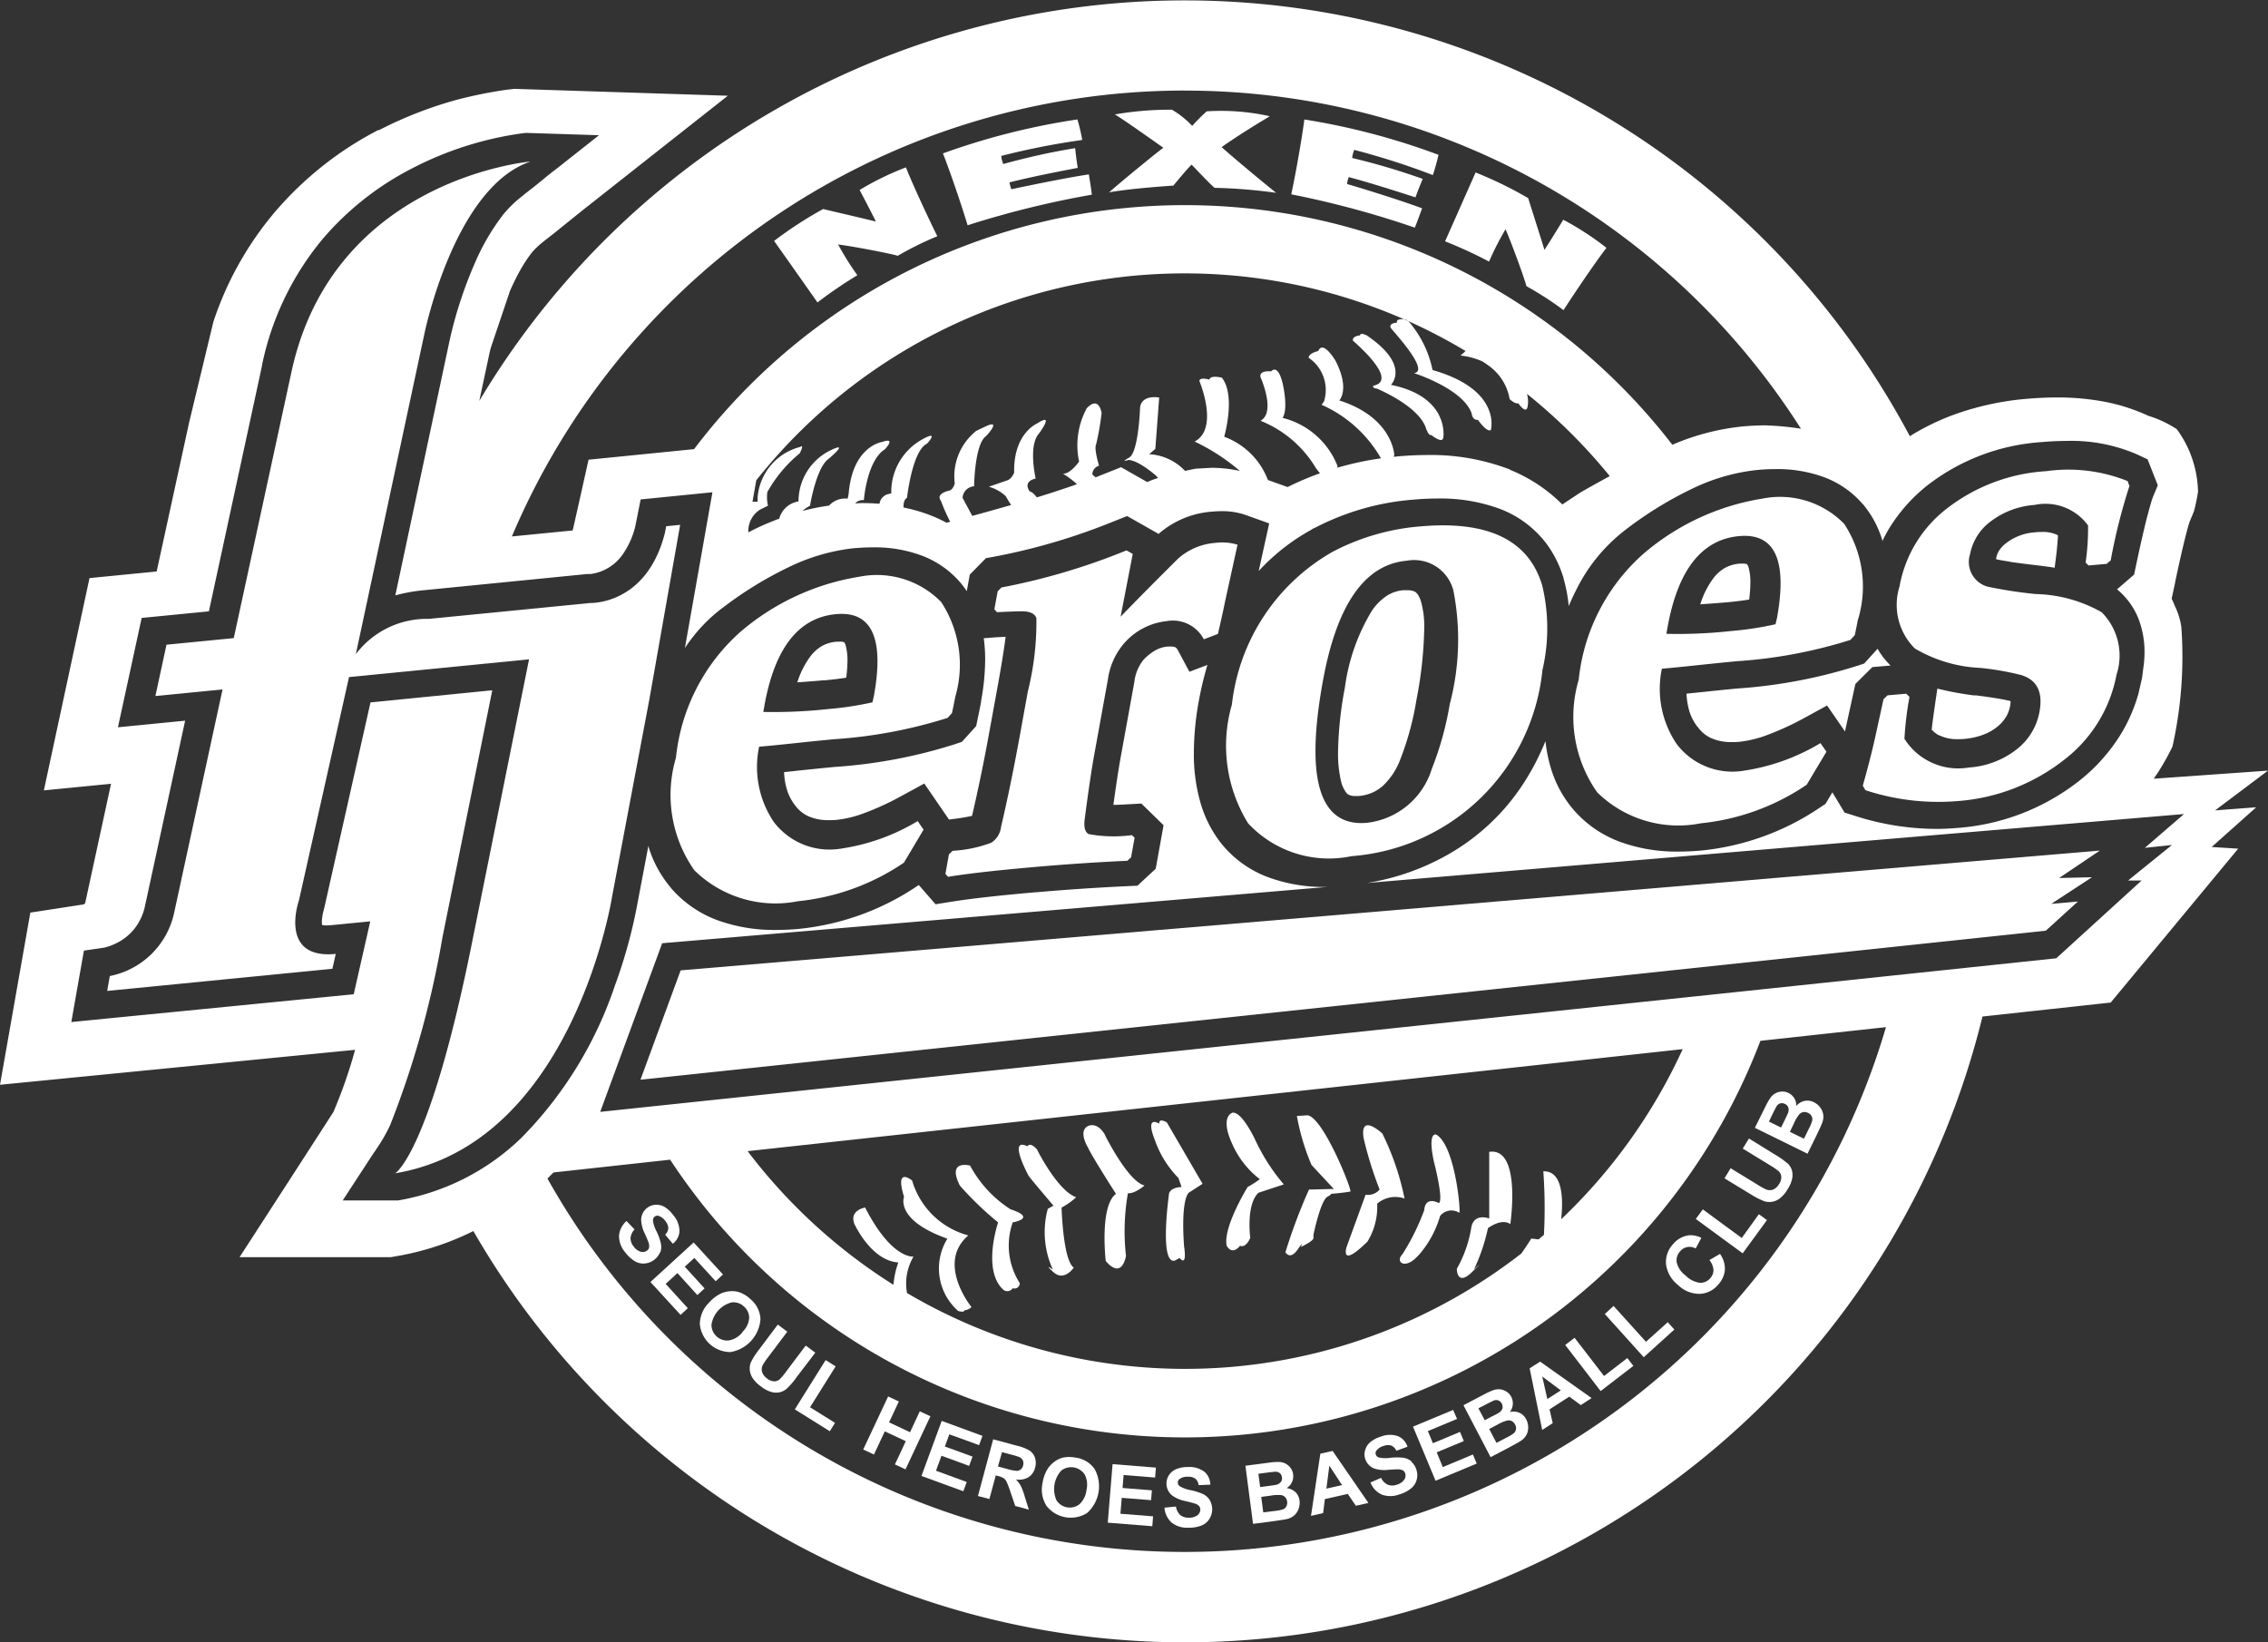 <svg id="Group_100" data-name="Group 100" xmlns="http://www.w3.org/2000/svg" width="56" height="40.554" viewBox="0 0 56 40.554">
  <rect x="0" y="0" width="56" height="40.554" fill="#333333" stroke="none"/>
  <g id="Group_101" data-name="Group 101">
    <path id="Path_201" data-name="Path 201" d="M49.725,7.688c-.024-.215-.07-.456-.072-.5-.594.087-1.675.316-1.915.367a.789.789,0,0,1-.046-.17c.612-.156,1.478-.318,1.685-.358-.028-.168-.059-.417-.063-.487a16.779,16.779,0,0,0-1.776.392.715.715,0,0,1-.05-.2,18.324,18.324,0,0,1,2-.394,4.585,4.585,0,0,0-.119-.507,17.186,17.186,0,0,0-3.321.839c.152.377.44,1.217.61,1.774a23.231,23.231,0,0,1,3.068-.755" transform="translate(-22.766 -2.882)" fill="#fff"/>
    <path id="Path_202" data-name="Path 202" d="M55.747,7.237s.373-.455.455-.52c.176.183.446.473.567.572a13.1,13.1,0,0,1,1.519.123c-.44-.351-1.2-.992-1.346-1.129.392-.277.857-.562,1.19-.762A5.54,5.54,0,0,0,56.573,5.4a4.59,4.59,0,0,0-.358.36,2.222,2.222,0,0,0-.5-.4,7.95,7.95,0,0,0-1.411.117c.1.047.874.593,1.2.824-.066.032-1.153.926-1.341,1.1.538-.1,1.585-.167,1.585-.167" transform="translate(-26.778 -2.651)" fill="#fff"/>
    <path id="Path_203" data-name="Path 203" d="M66.293,8.026c-.564-.211-1.619-.534-1.855-.6a.783.783,0,0,1,.042-.171c.611.161,1.449.437,1.648.5.056-.159.151-.392.179-.456a16.812,16.812,0,0,0-1.742-.516.7.7,0,0,1,.051-.2,18.038,18.038,0,0,1,1.941.622,4.952,4.952,0,0,0,.139-.5,17.127,17.127,0,0,0-3.312-.873c-.05.4-.2,1.278-.323,1.848a23.168,23.168,0,0,1,3.05.823c.084-.2.16-.432.182-.475" transform="translate(-31.178 -2.882)" fill="#fff"/>
    <path id="Path_204" data-name="Path 204" d="M72.062,9.822c.189.437.492,1.29.516,1.407a8.2,8.2,0,0,1,.917.592c.19-.3.777-1.175,1.06-1.538a7.031,7.031,0,0,0-1.067-.694c-.134.221-.414.674-.465.742-.111-.366-.346-1.092-.4-1.275a9.629,9.629,0,0,0-1.3-.634c-.173.392-.637,1.439-.753,1.7a10.943,10.943,0,0,1,1.086.5,7.165,7.165,0,0,1,.408-.8" transform="translate(-34.889 -4.163)" fill="#fff"/>
    <path id="Path_205" data-name="Path 205" d="M39.858,10.84a7.056,7.056,0,0,1-.476-.761c.472.063,1.359.24,1.472.28a8.009,8.009,0,0,1,.978-.483c-.159-.316-.609-1.271-.775-1.7a7,7,0,0,0-1.144.558c.121.228.367.7.4.779-.371-.092-1.115-.263-1.3-.309a9.79,9.79,0,0,0-1.212.788c.249.349.909,1.286,1.071,1.519a10.932,10.932,0,0,1,.987-.673" transform="translate(-18.688 -4.043)" fill="#fff"/>
    <path id="Path_206" data-name="Path 206" d="M31.251,60.027a.413.413,0,0,0,.019-.217,1.355,1.355,0,0,0-.111-.313.752.752,0,0,1-.087-.272.117.117,0,0,1,.042-.088.109.109,0,0,1,.1-.018.334.334,0,0,1,.164.126.3.3,0,0,1,.074.176.249.249,0,0,1-.078.162l.189.223a.42.42,0,0,0,.164-.309.605.605,0,0,0-.156-.4.735.735,0,0,0-.213-.2.391.391,0,0,0-.227-.053.364.364,0,0,0-.2.076.376.376,0,0,0-.15.284.8.8,0,0,0,.089.348c.051.115.081.19.093.224a.245.245,0,0,1,.014.122.126.126,0,0,1-.05.077.178.178,0,0,1-.154.029.329.329,0,0,1-.178-.132.316.316,0,0,1-.076-.208.349.349,0,0,1,.1-.211l-.2-.208a.55.55,0,0,0-.185.365.627.627,0,0,0,.156.412.849.849,0,0,0,.235.216.41.41,0,0,0,.247.056.455.455,0,0,0,.374-.274" transform="translate(-14.95 -29.096)" fill="#fff"/>
    <path id="Path_207" data-name="Path 207" d="M32.922,61.977l.179-.164-.489-.536.236-.216.527.575.181-.166-.725-.791-1.067.976.744.812.179-.165-.547-.6.291-.267Z" transform="translate(-15.704 -30)" fill="#fff"/>
    <path id="Path_208" data-name="Path 208" d="M35.673,63.744a.679.679,0,0,0-.246-.491.779.779,0,0,0-.268-.168.569.569,0,0,0-.226-.029.673.673,0,0,0-.233.056.922.922,0,0,0-.3.23.748.748,0,0,0-.224.529.761.761,0,0,0,.756.688.889.889,0,0,0,.741-.815m-.448.329a.552.552,0,0,1-.338.2.39.39,0,0,1-.424-.387.675.675,0,0,1,.5-.554.375.375,0,0,1,.3.1.37.37,0,0,1,.131.286.542.542,0,0,1-.169.347" transform="translate(-16.896 -31.174)" fill="#fff"/>
    <path id="Path_209" data-name="Path 209" d="M38.237,65.383,38,65.207l-.481.64a1.522,1.522,0,0,1-.158.19.2.2,0,0,1-.135.054.294.294,0,0,1-.181-.072.308.308,0,0,1-.121-.159.228.228,0,0,1,.014-.168,1.68,1.68,0,0,1,.136-.2l.471-.627-.234-.176-.463.617a1.836,1.836,0,0,0-.2.311.41.41,0,0,0-.03.177.446.446,0,0,0,.061.2.774.774,0,0,0,.223.227.718.718,0,0,0,.248.132.437.437,0,0,0,.208.008.4.4,0,0,0,.178-.093,1.841,1.841,0,0,0,.24-.281Z" transform="translate(-18.106 -31.983)" fill="#fff"/>
    <path id="Path_210" data-name="Path 210" d="M39.576,66.422l-.761,1.217.864.54.129-.207-.617-.385.632-1.01Z" transform="translate(-19.19 -32.839)" fill="#fff"/>
    <path id="Path_211" data-name="Path 211" d="M43.553,68.567l-.241.516-.518-.243.242-.516-.265-.124-.615,1.31.265.124.268-.572.518.243-.268.573L43.2,70l.615-1.311Z" transform="translate(-20.842 -33.719)" fill="#fff"/>
    <path id="Path_212" data-name="Path 212" d="M45.688,69.724l.735.267.084-.229L45.5,69.393,45,70.752l1.034.378.084-.229-.759-.278.135-.37.683.25.084-.229-.683-.249Z" transform="translate(-22.248 -34.308)" fill="#fff"/>
    <path id="Path_213" data-name="Path 213" d="M49.046,70.577a1.083,1.083,0,0,0-.316-.125l-.594-.16-.376,1.4.282.075.158-.583.057.015a.485.485,0,0,1,.138.054.216.216,0,0,1,.069.081,2.392,2.392,0,0,1,.094.245l.122.359.337.091-.1-.318a1.624,1.624,0,0,0-.1-.27.68.68,0,0,0-.12-.158.459.459,0,0,0,.311-.055.391.391,0,0,0,.163-.235.427.427,0,0,0,0-.237.343.343,0,0,0-.126-.178m-.168.354a.181.181,0,0,1-.056.1.168.168,0,0,1-.1.039,1.18,1.18,0,0,1-.259-.052l-.208-.056.1-.354.221.059a2.008,2.008,0,0,1,.2.06.174.174,0,0,1,.092.083.171.171,0,0,1,.007.124" transform="translate(-23.613 -34.753)" fill="#fff"/>
    <path id="Path_214" data-name="Path 214" d="M51.717,71.172a.792.792,0,0,0-.317,0,.58.58,0,0,0-.206.1.678.678,0,0,0-.167.173.92.92,0,0,0-.128.354.747.747,0,0,0,.1.567A.76.76,0,0,0,52,72.538a.886.886,0,0,0,.185-1.084.676.676,0,0,0-.471-.283m.27.8a.563.563,0,0,1-.175.353.39.39,0,0,1-.567-.1.681.681,0,0,1,.123-.736.4.4,0,0,1,.574.1.544.544,0,0,1,.044.384" transform="translate(-25.157 -35.18)" fill="#fff"/>
    <path id="Path_215" data-name="Path 215" d="M54.1,72.95l1.1.088.019-.244-.806-.064.033-.393.724.058.02-.243-.724-.058.025-.32.778.062.02-.245-1.07-.086Z" transform="translate(-26.748 -35.353)" fill="#fff"/>
    <path id="Path_216" data-name="Path 216" d="M57.825,72.315a1.456,1.456,0,0,0-.316-.1.778.778,0,0,1-.269-.1.111.111,0,0,1-.043-.087.105.105,0,0,1,.047-.09.324.324,0,0,1,.2-.054.3.3,0,0,1,.186.048.251.251,0,0,1,.081.16L58,72.08a.424.424,0,0,0-.146-.318.613.613,0,0,0-.412-.117.726.726,0,0,0-.283.051.392.392,0,0,0-.18.148.369.369,0,0,0-.062.207.375.375,0,0,0,.134.291.8.8,0,0,0,.331.142c.122.03.2.051.234.062a.24.24,0,0,1,.106.062.134.134,0,0,1,.03.087.179.179,0,0,1-.071.14.325.325,0,0,1-.212.06.317.317,0,0,1-.212-.065.359.359,0,0,1-.106-.21l-.284.028a.555.555,0,0,0,.178.37.625.625,0,0,0,.423.125.809.809,0,0,0,.314-.055.406.406,0,0,0,.195-.162.452.452,0,0,0,.009-.464.4.4,0,0,0-.16-.147" transform="translate(-28.115 -35.421)" fill="#fff"/>
    <path id="Path_217" data-name="Path 217" d="M62.058,72.139a.384.384,0,0,0-.218-.1.34.34,0,0,0,.13-.145A.336.336,0,0,0,62,71.7a.314.314,0,0,0-.066-.162.362.362,0,0,0-.125-.106.38.38,0,0,0-.158-.039,1.641,1.641,0,0,0-.256.019l-.573.075.188,1.435.488-.064c.185-.026.3-.044.348-.055a.409.409,0,0,0,.186-.094.38.38,0,0,0,.105-.164.429.429,0,0,0,.021-.2.347.347,0,0,0-.1-.207m-.916-.453.167-.022c.135-.018.219-.027.249-.028a.171.171,0,0,1,.116.036.162.162,0,0,1,.05.1.148.148,0,0,1-.028.118.2.2,0,0,1-.109.067c-.028.007-.1.018-.21.032l-.191.025Zm.689.814a.181.181,0,0,1-.1.071,1.226,1.226,0,0,1-.2.035l-.268.034-.051-.383.234-.031a.966.966,0,0,1,.26-.013.173.173,0,0,1,.1.053.194.194,0,0,1,.046.106.183.183,0,0,1-.025.127" transform="translate(-30.071 -35.295)" fill="#fff"/>
    <path id="Path_218" data-name="Path 218" d="M64.254,70.927l-.231,1.536.3-.069.043-.346.565-.128.2.293.31-.07-.884-1.284Zm.15.863.072-.567.313.479Z" transform="translate(-31.653 -35.033)" fill="#fff"/>
    <path id="Path_219" data-name="Path 219" d="M67.8,70.731a.406.406,0,0,0-.2-.092,1.441,1.441,0,0,0-.332,0,.767.767,0,0,1-.285-.01.111.111,0,0,1-.069-.071.105.105,0,0,1,.018-.1.327.327,0,0,1,.174-.111.294.294,0,0,1,.191-.01.248.248,0,0,1,.125.128l.275-.1a.42.42,0,0,0-.235-.26.608.608,0,0,0-.427.012.726.726,0,0,0-.256.135.386.386,0,0,0-.127.195.365.365,0,0,0,0,.216.379.379,0,0,0,.216.237.783.783,0,0,0,.356.035c.126-.008.207-.012.244-.011a.24.24,0,0,1,.118.028.128.128,0,0,1,.055.074.177.177,0,0,1-.026.155.331.331,0,0,1-.184.122.312.312,0,0,1-.222,0,.347.347,0,0,1-.164-.169l-.262.114a.538.538,0,0,0,.281.3.62.62,0,0,0,.439-.008.808.808,0,0,0,.283-.146.409.409,0,0,0,.138-.214.421.421,0,0,0-.006-.243.435.435,0,0,0-.124-.2" transform="translate(-32.944 -34.643)" fill="#fff"/>
    <path id="Path_220" data-name="Path 220" d="M69.745,70.269l-.151-.364.67-.279L70.17,69.4l-.67.28-.124-.3.721-.3L70,68.858l-.991.412.557,1.336,1.016-.424-.094-.224Z" transform="translate(-34.12 -34.044)" fill="#fff"/>
    <path id="Path_221" data-name="Path 221" d="M72.855,68.431a.381.381,0,0,0-.241-.022.357.357,0,0,0,.073-.182.351.351,0,0,0-.038-.191.327.327,0,0,0-.118-.129.373.373,0,0,0-.156-.057.387.387,0,0,0-.161.018,1.817,1.817,0,0,0-.233.106l-.512.269.67,1.282.436-.229c.165-.088.267-.145.308-.172a.426.426,0,0,0,.143-.152.4.4,0,0,0,.041-.19.432.432,0,0,0-.049-.192.351.351,0,0,0-.164-.16m-1.016-.111.149-.077c.121-.064.2-.1.223-.112a.166.166,0,0,1,.121-.006.175.175,0,0,1,.1.2.2.2,0,0,1-.081.1c-.024.016-.085.051-.186.1l-.17.089Zm.926.527a.168.168,0,0,1-.067.1,1.169,1.169,0,0,1-.173.1l-.24.126-.18-.343.209-.11a1.008,1.008,0,0,1,.239-.1.175.175,0,0,1,.112.017.185.185,0,0,1,.079.083.179.179,0,0,1,.021.128" transform="translate(-35.334 -33.545)" fill="#fff"/>
    <path id="Path_222" data-name="Path 222" d="M74.7,66.661l.31,1.522.26-.168-.079-.341.488-.313.284.208.267-.173-1.271-.9Zm.769.545-.332.214-.126-.557Z" transform="translate(-36.931 -32.875)" fill="#fff"/>
    <path id="Path_223" data-name="Path 223" d="M77.4,66.277l-.727-.943-.232.177.875,1.138.808-.622-.149-.193Z" transform="translate(-37.794 -32.301)" fill="#fff"/>
    <path id="Path_224" data-name="Path 224" d="M79.39,64.664l-.8-.885-.216.2.961,1.066.756-.683-.163-.181Z" transform="translate(-38.749 -31.533)" fill="#fff"/>
    <path id="Path_225" data-name="Path 225" d="M82.425,60.937a.425.425,0,0,1,.1.244.292.292,0,0,1-.077.2.318.318,0,0,1-.257.117.608.608,0,0,1-.358-.183.565.565,0,0,1-.216-.322.327.327,0,0,1,.085-.273.3.3,0,0,1,.383-.069l.14-.263a.581.581,0,0,0-.3-.064.607.607,0,0,0-.4.222.645.645,0,0,0-.171.5.791.791,0,0,0,.3.51.756.756,0,0,0,.527.215.624.624,0,0,0,.46-.228.611.611,0,0,0,.166-.365.633.633,0,0,0-.121-.394Z" transform="translate(-40.217 -29.823)" fill="#fff"/>
    <path id="Path_226" data-name="Path 226" d="M83.951,59.769l-.961-.706-.174.236,1.158.849.6-.822-.2-.144Z" transform="translate(-40.945 -29.201)" fill="#fff"/>
    <path id="Path_227" data-name="Path 227" d="M85.77,56.217a1.923,1.923,0,0,0-.3-.212l-.648-.4-.153.249.685.418a1.546,1.546,0,0,1,.2.14.2.2,0,0,1,.066.129.291.291,0,0,1-.054.187.313.313,0,0,1-.146.137.237.237,0,0,1-.169,0,1.642,1.642,0,0,1-.212-.117l-.669-.409-.152.249.658.4a1.816,1.816,0,0,0,.329.167.411.411,0,0,0,.179.013.434.434,0,0,0,.194-.079.8.8,0,0,0,.205-.243.735.735,0,0,0,.108-.261.458.458,0,0,0-.012-.207.411.411,0,0,0-.111-.169" transform="translate(-41.638 -27.493)" fill="#fff"/>
    <path id="Path_228" data-name="Path 228" d="M87,54.839l.217-.442c.081-.168.129-.275.146-.321a.416.416,0,0,0,.025-.206.386.386,0,0,0-.079-.177.42.42,0,0,0-.152-.126.349.349,0,0,0-.227-.032.383.383,0,0,0-.209.125.332.332,0,0,0-.047-.19.346.346,0,0,0-.144-.131.333.333,0,0,0-.172-.034.363.363,0,0,0-.157.047.368.368,0,0,0-.119.11,1.642,1.642,0,0,0-.126.223L85.7,54.2Zm-.334-.752a.942.942,0,0,1,.133-.223.178.178,0,0,1,.1-.053.184.184,0,0,1,.112.02.17.17,0,0,1,.1.211,1.213,1.213,0,0,1-.08.184l-.119.243-.347-.17Zm-.546-.193c.06-.123.1-.2.114-.222a.17.17,0,0,1,.094-.076.161.161,0,0,1,.115.015.152.152,0,0,1,.083.088.2.2,0,0,1-.005.129c-.01.026-.04.091-.09.193l-.084.172-.3-.147Z" transform="translate(-42.37 -26.352)" fill="#fff"/>
    <path id="Path_229" data-name="Path 229" d="M47.854,20.9a.6.6,0,0,0-.11.057l.11-.057" transform="translate(-23.605 -10.331)" fill="#fff"/>
    <path id="Path_230" data-name="Path 230" d="M47.641,21.032l.035-.024c-.058.032-.1.057-.035.024" transform="translate(-23.537 -10.386)" fill="#fff"/>
    <path id="Path_231" data-name="Path 231" d="M67.007,17.562s.495-.479-.6-1.22c0,0-.164-.083-.164,0,0,0-.2.012-.176.132,0,0,1.167.98.5,1.112,0,0-.036.059.094.071,0,0,1.049.431,1.214.992,0,0,.058.18.13.155,0,0,.271.227.294.061,0,0,.165-1-1.285-1.3" transform="translate(-32.661 -8.061)" fill="#fff"/>
    <path id="Path_232" data-name="Path 232" d="M68.056,15.68s-.189,0-.152.119c.01.036,1,1.076.577,1.124,0,0,1.215.382,1.427,1,0,0,.012.167.154.154,0,0,.212.312.318.252,0,0,.282-.992-1.439-1.482a2.652,2.652,0,0,0-.6-1.212l-.089-.038c-.073-.011-.209-.017-.193.08" transform="translate(-33.569 -7.71)" fill="#fff"/>
    <path id="Path_233" data-name="Path 233" d="M53.447,55.2c-.2-.35-.425-.223-.425-.223-.251.128,0,.527,0,.527.079.191.692,1.147.692,1.147-.41.3-.253,1.657-.253,1.657.41.479.5-.127.5-.127a5.4,5.4,0,0,1,.048-1.546c.173.016.41-.191.41-.191-.41-.1-.976-1.243-.976-1.243" transform="translate(-26.159 -27.172)" fill="#fff"/>
    <path id="Path_234" data-name="Path 234" d="M60.042,54.34s-.315.08-.017.748a2.242,2.242,0,0,0,.692.894s-.2.143-.3.191c0,0-.613.988-.519,1.451,0,0,.125.255.331,0,0,0,.125.081.252-.191,0,0-.111-.812.2-1.116l.628-.207a4.791,4.791,0,0,1-.706-1.1s-.332-.717-.567-.669" transform="translate(-29.61 -26.865)" fill="#fff"/>
    <path id="Path_235" data-name="Path 235" d="M66.62,55.155s-.566-.525-.456.128a9.127,9.127,0,0,0,.393,1.259.376.376,0,0,1-.346.127l-.47,1.291s-.158.494.408-.031c.041-.039.076-.07.106-.1a1.631,1.631,0,0,0,.241-.938.689.689,0,0,1,.676-.127,6.54,6.54,0,0,0-.551-1.611" transform="translate(-32.492 -27.17)" fill="#fff"/>
    <path id="Path_236" data-name="Path 236" d="M64.377,56.349c.055-.011-.661-1.818-1.054-1.881l-.266.016a5.543,5.543,0,0,0,.362,1.211l.55.591-.613.016a13.412,13.412,0,0,0-.582,1.547s.11.207.3-.065.078-.064.078-.064.314-.143.314-.222v-.08s.173-.845.346-.94c.093-.051.095-.065.077-.069.1-.008.353-.033.49-.059" transform="translate(-31.035 -26.929)" fill="#fff"/>
    <path id="Path_237" data-name="Path 237" d="M69.264,55.41s-.221-.1-.063.653c0,0,.251.958.126,1.037,0,0-.332-.192-.362.175a5.646,5.646,0,0,1-.535,1.083c-.189.191.048.383.345.08l.063-.064a2.533,2.533,0,0,0,.519-.957.357.357,0,0,1,.472-.079c.049.031-.095-1.658-.565-1.928" transform="translate(-33.799 -27.393)" fill="#fff"/>
    <path id="Path_238" data-name="Path 238" d="M71.943,56.261V57.9s-.363-.144-.44.206a3.029,3.029,0,0,1-.361,1.037s0,.447.376.08.048-.064.048-.064a4.71,4.71,0,0,0,.346-1.021s.331-.254.552-.1c0,0,.282-1.9-.519-1.784" transform="translate(-35.172 -27.813)" fill="#fff"/>
    <path id="Path_239" data-name="Path 239" d="M56.42,54.8s-.363-.239-.111.4a2.522,2.522,0,0,0,.583.94l.078.223s-.315,0-.315.207c0,0-.235,1.69.142,1.611l.125-.065s.189.255.11-.287c0,0-.094-1.067.111-1.323l.345-.223-.881-1.514s-.2-.128-.188.031" transform="translate(-27.795 -27.053)" fill="#fff"/>
    <path id="Path_240" data-name="Path 240" d="M45.662,58.921a1.977,1.977,0,0,1-1.384-1.354s-.439-.367-.2.4c0,0-.236.573,1.07,1.035a1.4,1.4,0,0,0,.266,1.785s.141.048.157-.016a.289.289,0,0,0,.172-.08s-.88-1.082-.078-1.769" transform="translate(-21.756 -28.417)" fill="#fff"/>
    <path id="Path_241" data-name="Path 241" d="M48.038,57.993a2.926,2.926,0,0,1-1.007-1.084s-.583-.159-.252.494a8.088,8.088,0,0,0,.944.909s-.409,1.195.141,1.673a.163.163,0,0,0,.22-.048.13.13,0,0,0,.173-.127,1.72,1.72,0,0,1-.173-1.5s.612-.1-.047-.32" transform="translate(-23.078 -28.128)" fill="#fff"/>
    <path id="Path_242" data-name="Path 242" d="M50.217,56.04c-.189-.223-.252-.095-.252-.095-.5-.24.031.732.031.732.094.128.612.734.612.734l-.141.079a2.215,2.215,0,0,0,.126,1.5s-.251-.176.015.064.5-.113.5-.113c-.267-.191-.3-1.482-.3-1.482a1.8,1.8,0,0,0,.36-.256c-.456-.158-.959-1.163-.959-1.163" transform="translate(-24.596 -27.641)" fill="#fff"/>
    <path id="Path_243" data-name="Path 243" d="M39.6,32.288q.289-.025.545-.066a3.71,3.71,0,0,0,.03-.417v0a1.339,1.339,0,0,0-.041-.366.236.236,0,0,0-.041-.092h0a.268.268,0,0,0-.107-.014c-.019,0-.042,0-.07,0h0a.9.9,0,0,0-.358.1.974.974,0,0,0-.293.256h0a2.166,2.166,0,0,0-.328.648c.192-.013.411-.029.654-.051Z" transform="translate(-19.25 -15.489)" fill="#fff"/>
    <path id="Path_244" data-name="Path 244" d="M54.693,20.01,56,19.028l-2.821.2a5.777,5.777,0,0,0,.462-.794,10.166,10.166,0,0,0,.219-2.953,1.771,1.771,0,0,0-.162-.523c-.023-.059-.048-.117-.077-.174l.086-.4,0-.008c.1-.476.187-.856.255-1.125.029-.114.054-.207.073-.275l.013-.04a.559.559,0,0,1,.022-.067v0l.042-.1.06-.145a4.49,4.49,0,0,0,.1-.48,2.7,2.7,0,0,0-.524-1.547,2.719,2.719,0,0,0-.7-.329l0,0a4.634,4.634,0,0,0-1.113-.354,6.266,6.266,0,0,0-1.151-.1c-.243,0-.486.012-.733.033h0a7,7,0,0,0-1.871.416,6.009,6.009,0,0,0-1.024.507A20.279,20.279,0,0,0,11.834,9.9l.242-1.133v0c.005-.026.019-.086.04-.172l.474-1.406a5.791,5.791,0,0,1,.265-.535,3.413,3.413,0,0,1,.277-.417h0v0a1.769,1.769,0,0,1,.251-.243h0c.114-.095.277-.213.475-.378h0l.145-.117.207-.166L14.4,5.18l.055-.044.016-.012,0,0,3.5-2.76L12.7,2.194l-.2.023a11.284,11.284,0,0,0-1.187.238,9.884,9.884,0,0,0-1.956.759l-.01,0-.005,0H9.334A8.465,8.465,0,0,0,6.768,5.258a8.153,8.153,0,0,0-1.5,2.69l-.6,2.491-.8,3.672-1.658.163L1.083,19.516l1.659-.163-.629,2.9a.213.213,0,0,1-.019.059l0,0-.01.008-.027.014-.008,0-1.3.2L0,26.785l8.768-.863c-.006.02-.012.041-.017.06a11.832,11.832,0,0,1-.51,1.454l0,.006h0c-.013.028-2.326,3.6-2.326,3.6l3.733,0,.126-.022a6.814,6.814,0,0,0,1.914-.623A20.275,20.275,0,0,0,48.95,25.1l3.166-.345,3.148-3.8-.655-.041,1.1-.981ZM29.255,2.237a18.025,18.025,0,0,1,15.213,8.349,7.056,7.056,0,0,0-.878-.083c-.184,0-.365.01-.547.025h0a5.891,5.891,0,0,0-1.751.454,15.2,15.2,0,0,0-24.154.108l-2.606.261s-.385,1.734-.393,1.747l-1.5.148a18.046,18.046,0,0,1,16.62-11.01m8.026,9.355h-.005l0,0-.017-.007-.027-.011-.007,0,0,0h0a5.428,5.428,0,0,0-1.979-.338c-.238,0-.477.012-.719.032l-.116.013a.343.343,0,0,0,.011-.054s-.036-.884-1.286-1.315l-.071-.023s.27-.275-.094-.981c0,0-.307-.525-.426-.239,0,0-.236.048-.236.167a.958.958,0,0,1,.379,1.076l-.06.084a3.163,3.163,0,0,1,1.466,1.322,7.673,7.673,0,0,0-1.075.231c0-.017,0-.029,0-.047a1.964,1.964,0,0,0-1.356-1.183s.129-.132.034-.694c0,0-.094-.669-.318-.454,0,0-.3-.036-.259.144,0,0,.388.861,0,1.076a2.8,2.8,0,0,1,1.369,1.171s.042.057.1.125a7.091,7.091,0,0,0-.8.34l-.486-.173a1.832,1.832,0,0,0-1.08-1.069s.294-1.016-.058-1.459c0,0-.284-.071-.307.048,0,0-.247-.071-.247.036,0,0,.495,1.171-.118,1.494a4.972,4.972,0,0,1,1.118.726,3.207,3.207,0,0,0-.7-.078l-.39.021s-.109.021-.265.055a1.319,1.319,0,0,0-.886-.412l.153-.131.095-1.268s-.424-.083-.472.24c0,0-.035,1.111-.27,1.243s-.025.06-.025.06.19-.036.685.382l.055.062a2.155,2.155,0,0,0-.269.1l-.645-.367-.626.249a.558.558,0,0,1-.084-.072.23.23,0,0,1,.166-.215s-.13-.418-.072-.526A6.489,6.489,0,0,0,27.2,10.2s-.06-.442-.367-.119a1.923,1.923,0,0,0-.189,1.315s-.212.311-.4.3a2.087,2.087,0,0,1,.348.26c-.281.1-.628.214-.99.325-.069-.085-.13-.143-.173-.143,0,0-.2-.239.143-.323,0,0-.19-.813.083-1.112,0,0,.4-.537-.037-.252,0,0-.6.24-.577,1.22,0,0-.059.157-.177.192l-.448.155a1.015,1.015,0,0,1,.413.229s.053.091.137.223c-.351.1-.686.194-.959.268l-.24-.444a.305.305,0,0,1,.285-.287s.011-1.052.3-1.243c0,0,.425-.455-.059-.215l-.192.094a1.432,1.432,0,0,0-.527,1.293s-.034.156-.141.179c0,0-.342.071-.2.251a4.467,4.467,0,0,0,.229.517l-.092.024a3.32,3.32,0,0,0-.409-.188h0a4.033,4.033,0,0,0-.653-.188c0-.112.019-.2.087-.238,0,0,.13-1.171.495-1.338,0,0,.331-.359-.129-.1a1.483,1.483,0,0,0-.754,1.243v.083l-.1.025a.29.29,0,0,0-.191.233q-.215-.017-.427-.017h0c-.059,0-.115.005-.173.007a.253.253,0,0,1,.214-.08s.071-.969.518-1.255c0,0,.3-.311-.071-.18,0,0-.731.1-.824,1.292l-.024.107a.536.536,0,0,0-.458.171,5.438,5.438,0,0,0-.655.132A.745.745,0,0,1,20,12.489s.152-.944.46-1.16c0,0,.518-.43.082-.227a1.405,1.405,0,0,0-.826,1.279.583.583,0,0,0-.475.425c-.175.066-.349.137-.519.217l0,0c-.082.038-.163.081-.244.122a.621.621,0,0,1,.294-.564l.19-.095a.98.98,0,0,1-.016-.335,3.336,3.336,0,0,1,.8-.957s.124-.239.015-.159a1.4,1.4,0,0,0-1.054,1.243v.111h-.127l.093-.529a13.506,13.506,0,0,1,16-3.974l.043.008a.324.324,0,0,1,.046.03,13.468,13.468,0,0,1,1.423.742.433.433,0,0,1-.053.053l-.071.06a1.749,1.749,0,0,1,.545.147c.048.031.1.066.146.1a1.269,1.269,0,0,1,.523.83s.142.131.213.1c0,0,.176.264.225.108a.654.654,0,0,0-.011-.339,13.6,13.6,0,0,1,2.045,2.031c-.4.218-.718.4-.718.4l-.453.3a3.9,3.9,0,0,0-1.3-.859ZM29.255,38.32A18.032,18.032,0,0,1,13.517,29.1l.15-.15,2.88-.315A15.207,15.207,0,0,0,43.467,25.7l3.1-.338A18.047,18.047,0,0,1,29.255,38.32m8.852-9.395a12.631,12.631,0,0,1,.015,1.565c-.043.038-.089.075-.133.113l-.179-.021s-.1.163-.247.37a13.523,13.523,0,0,1-15.168.975,1.313,1.313,0,0,1,.161-.9s-.534.079-1.195-1.211c0,0-.393.064-.267.4,0,0,.408.91,1.086.957a2.233,2.233,0,0,0-.12.551,13.617,13.617,0,0,1-3.6-3.3l23.088-2.519a13.587,13.587,0,0,1-3,4.2c.052-.493.043-1.194-.436-1.183m15.516-8.057-1,.809-.082.067h.334l-2.108,1.921L14.82,27.454l1.53-4.164L32.771,21.9h-.018a3.965,3.965,0,0,1-1.489-.258,2.687,2.687,0,0,1-1.131-.843,2.925,2.925,0,0,1-.5-1.008,4.309,4.309,0,0,1-.155-1.195A7.216,7.216,0,0,1,29.6,17.31a8.492,8.492,0,0,1,.213-.892l-.445.169-.288-.538h0A.215.215,0,0,0,29.044,16l-.019-.016a.182.182,0,0,0-.033-.011.4.4,0,0,0-.094-.009c-.021,0-.042,0-.065,0a.747.747,0,0,0-.294.088,1.2,1.2,0,0,0-.313.25,1.06,1.06,0,0,0-.217.535l-.336,1.851c-.054.294-.114.692-.182,1.186.112,0,.239-.008.386-.016l.305-.017.548.535-.194,1.075-.45.418-.14.007-.114.005q-1.128.053-2.25.151l-.017,0c-.918.08-1.618.16-2.083.235l-.382.061-.414-.476-.031.021a6.364,6.364,0,0,1-2.938,1.064q-.281.025-.548.025a4.1,4.1,0,0,1-1.459-.242,2.793,2.793,0,0,1-1.137-.786h0l-.015-.021h0a2.842,2.842,0,0,1-.538-.983c0-.015-.007-.029-.011-.042l-.26,1.37a12.481,12.481,0,0,1-.567,2.08,9.785,9.785,0,0,1-2.3,3.749l0,0a5.766,5.766,0,0,1-3.051,1.554l-.032,0-1.337,0,.761-1.167.006-.008v0l.008-.011c.008-.01.019-.026.032-.046.026-.038.065-.1.108-.163a3.936,3.936,0,0,0,.257-.466,23.221,23.221,0,0,0,1.288-4.62l1.233-6.116-3.007.3L8.008,22.413,8,22.435,8,22.448l-.005.018h0c-.005.015-.012.041-.019.074h0a1.113,1.113,0,0,0-.029.224h0v0h0a.488.488,0,0,0,.006.076.52.52,0,0,0,.113.01q.049,0,.115-.006l.961-.094-.408,1.8-6.973.686.311-1.763.484-.072h.01c.006,0,.023-.005.046-.012a1.293,1.293,0,0,0,.2-.071,1.327,1.327,0,0,0,.519-.4,1.363,1.363,0,0,0,.25-.552l.99-4.571-1.659.163.586-2.7,1.66-.163L6.466,9.046h0a.041.041,0,0,0,0-.014,7.108,7.108,0,0,1,1.5-3.13,7.233,7.233,0,0,1,2.193-1.736,8.381,8.381,0,0,1,2.74-.875l.081-.009.027,0,1.783.057-.832.657s-.123.1-.263.206-.3.242-.374.3c-.158.132-.32.25-.473.377a2.918,2.918,0,0,0-.429.426h0a5.6,5.6,0,0,0-.711,1.23,10.352,10.352,0,0,0-.6,1.842v0h0L9.761,14.7a4.284,4.284,0,0,1,.71-.127l4.034-.4.028,0h.033c.016,0,.037,0,.065-.008a1.014,1.014,0,0,0,.2-.053,1.151,1.151,0,0,0,.534-.408,2.04,2.04,0,0,0,.323-.717l.13-.655,1.773-.177-.68,3.846a3.99,3.99,0,0,1,.9-.97L17.854,15h0A9.247,9.247,0,0,1,19.5,13.992a4.866,4.866,0,0,1,1.612-.459l.017,0h.006c.143-.012.282-.018.418-.018a3.319,3.319,0,0,1,1.218.208,2.334,2.334,0,0,1,.961.685l0,0h0l0,0,.006.008h0q.071.087.133.18l.074-.407.4-.408.121-.021.1-.018a15.378,15.378,0,0,0,2.954-.877l.311-.123.776.441a2.252,2.252,0,0,1,1.32-.55c.078-.007.155-.011.233-.011a1.766,1.766,0,0,1,.6.095h0l.257.092.321.115L31.079,14.1a5.075,5.075,0,0,1,1.312-1.026l.018-.017.06-.025a6.308,6.308,0,0,1,2.417-.694c.21-.019.414-.029.61-.029a4.247,4.247,0,0,1,1.539.256h0a2.6,2.6,0,0,1,1.148.857h0l0,0h0a2.775,2.775,0,0,1,.424.855s0,.008,0,.012h0c0,.006,0,.011.005.016h0a3.641,3.641,0,0,1,.122.66c.057-.135.116-.265.181-.391a4.22,4.22,0,0,1,1.191-1.469h0a9.229,9.229,0,0,1,1.685-1.042,4.83,4.83,0,0,1,1.612-.46c.15-.014.3-.02.44-.02a3.334,3.334,0,0,1,1.218.208,2.333,2.333,0,0,1,.935.659l.026.024.019.028v0a2.5,2.5,0,0,1,.437.842c0,.006,0,.012,0,.017.051-.108.108-.213.169-.315a4.062,4.062,0,0,1,.922-1.045,5.151,5.151,0,0,1,2.844-1.085c.215-.019.424-.029.626-.029a4.072,4.072,0,0,1,1.737.337l.251.118.252.641-.06.144-.049.117a1.889,1.889,0,0,0-.061.181c-.028.094-.06.215-.1.362-.074.294-.164.686-.267,1.172l-.048.229-.422.365.011.007,0,0h0a1.81,1.81,0,0,1,.512.7,2.274,2.274,0,0,1,.156.86c0,.078-.006.159-.012.241l-.05.384v0l-.086.375a4,4,0,0,1-.453,1.035,4.439,4.439,0,0,1-1.038,1.146,5.528,5.528,0,0,1-3,1.144c-.17.015-.342.022-.514.022a6.618,6.618,0,0,1-2-.323l-.254-.08-.3-.5-.171.287-.075.048-.058.039a6.354,6.354,0,0,1-2.938,1.064c-.188.016-.37.025-.547.025a4.072,4.072,0,0,1-1.461-.243,2.781,2.781,0,0,1-1.137-.785h0a2.822,2.822,0,0,1-.554-1,3.63,3.63,0,0,1-.143-.7,6.188,6.188,0,0,1-.526,1.019,5.394,5.394,0,0,1-1.9,1.793h0l0,0a5.937,5.937,0,0,1-1.985.692L53.927,20.1l-.968.835Z" fill="#fff"/>
    <path id="Path_245" data-name="Path 245" d="M84.241,28.412a3.484,3.484,0,0,0,.03-.417h0v0h0a1.345,1.345,0,0,0-.041-.366.236.236,0,0,0-.041-.093h0a.3.3,0,0,0-.107-.014l-.071,0h0a.886.886,0,0,0-.357.1h0a.974.974,0,0,0-.293.256h0a2.156,2.156,0,0,0-.327.649c.192-.013.41-.029.654-.05q.3-.027.554-.068" transform="translate(-41.052 -13.605)" fill="#fff"/>
    <path id="Path_246" data-name="Path 246" d="M43.221,31.142a3.8,3.8,0,0,1,.035.537,5.759,5.759,0,0,1-.1,1.009l0,.014,0,.01c-.019.1-.046.233-.083.412l-.039.187-.353.389-.094.032-.075.026a12.5,12.5,0,0,1-2.959.561c-.2.018-.5.049-.915.092h0l-.347.037a1.716,1.716,0,0,0,.067.42,1.191,1.191,0,0,0,.193.385v0l0,0h0a.863.863,0,0,0,.331.281,1.229,1.229,0,0,0,.523.1c.06,0,.123,0,.192-.008h0a2.708,2.708,0,0,0,.668-.164,6.731,6.731,0,0,0,.937-.432h0l.551-.3.61.889c.162-.019.3-.039.412-.059.061-.011.114-.022.157-.032q.234-1,.44-2.143l.206-1.13c.074-.411.129-.751.165-1.011.007-.05.013-.093.018-.137l-.227.011Z" transform="translate(-18.931 -15.383)" fill="#fff"/>
    <path id="Path_247" data-name="Path 247" d="M82.646,33.614v0l0,0,0,0h0a.834.834,0,0,0,.331.281,1.209,1.209,0,0,0,.523.1c.059,0,.123,0,.191-.008h0a2.779,2.779,0,0,0,.667-.163,6.965,6.965,0,0,0,.939-.432v0l.548-.3.442.641.257-1.173.419-.416.451-.039a1.821,1.821,0,0,1-.322-.414l-.33.364-.093.032-.07.024-.006,0a12.576,12.576,0,0,1-2.959.561c-.2.018-.5.049-.915.092h0l-.345.036a1.818,1.818,0,0,0,.067.421,1.211,1.211,0,0,0,.193.383" transform="translate(-40.732 -15.672)" fill="#fff"/>
    <path id="Path_248" data-name="Path 248" d="M66.423,33.682A1.726,1.726,0,0,0,66.884,33a7.182,7.182,0,0,0,.4-1.475,10.109,10.109,0,0,0,.191-1.734h0v-.006a2.3,2.3,0,0,0-.082-.693.713.713,0,0,0-.073-.158.28.28,0,0,0-.056-.062.183.183,0,0,0-.066-.031.487.487,0,0,0-.148-.019c-.027,0-.054,0-.085,0a.893.893,0,0,0-.407.134,1.328,1.328,0,0,0-.381.383h0a4.9,4.9,0,0,0-.661,1.889v0a9.2,9.2,0,0,0-.169,1.59h0a2.981,2.981,0,0,0,.068.694h0a.785.785,0,0,0,.132.306.2.2,0,0,0,.063.055.362.362,0,0,0,.17.031l.076,0a1.092,1.092,0,0,0,.31-.072.948.948,0,0,0,.254-.152" transform="translate(-32.309 -14.249)" fill="#fff"/>
    <path id="Path_249" data-name="Path 249" d="M97.475,27.279h0" transform="translate(-48.192 -13.486)" fill="#fff"/>
    <path id="Path_250" data-name="Path 250" d="M94.507,34.769a1,1,0,0,0,.475.1c.051,0,.1,0,.161-.007h0a1.724,1.724,0,0,0,.453-.1,1.24,1.24,0,0,0,.344-.191.944.944,0,0,0,.22-.242h0a.78.78,0,0,0,.106-.282.642.642,0,0,0,.013-.116.744.744,0,0,0-.089-.022c-.05-.011-.113-.024-.188-.037-.148-.025-.343-.054-.578-.084l-.026,0h0l-.033,0h0a7.98,7.98,0,0,1-.895-.167l-.021.143-.023.154c-.039.266-.068.481-.088.638h0c0,.029-.006.055-.008.078a.7.7,0,0,0,.183.143Z" transform="translate(-46.634 -16.618)" fill="#fff"/>
    <path id="Path_251" data-name="Path 251" d="M97.818,26.719c.174.027.4.055.667.087h.006c.152.018.293.037.431.059l.011-.084.019-.15c.028-.219.044-.409.052-.564l-.041-.022a.84.84,0,0,0-.358-.063c-.05,0-.1,0-.161.009h0a1.3,1.3,0,0,0-.7.252.75.75,0,0,0-.189.194.531.531,0,0,0-.078.2h0a.054.054,0,0,0,0,.018c.053.013.178.037.346.062" transform="translate(-48.19 -12.847)" fill="#fff"/>
    <path id="Path_252" data-name="Path 252" d="M66.77,42.8l-.658.058,1.006-.658-.812.02,1.006-.678L32.27,44.5l-.992,2.7,34.7-3.68Z" transform="translate(-15.464 -20.54)" fill="#fff"/>
    <path id="Path_253" data-name="Path 253" d="M39.809,31.117c-.018.09-.044.225-.082.4l-.107.117a11.872,11.872,0,0,1-2.793.526c-.2.018-.513.049-.926.093s-.726.076-.935.092a2.425,2.425,0,0,0,.364,1.861,1.728,1.728,0,0,0,1.67.654,5.1,5.1,0,0,0,1.881-.678l.145.212-.485.815a5.656,5.656,0,0,1-2.617.952,2.857,2.857,0,0,1-2.557-.764,3.232,3.232,0,0,1-.455-2.778A4.811,4.811,0,0,1,34.5,29.513a5.97,5.97,0,0,1,2.937-1.364,2.222,2.222,0,0,1,2.024.624,2.827,2.827,0,0,1,.347,2.344M37.8,31.092q.387-2.137-.929-2.02-1.385.121-1.771,2.24l-.031.175a12.463,12.463,0,0,0,1.6-.071,8.043,8.043,0,0,0,1.094-.166c.019-.074.03-.127.036-.158" transform="translate(-16.222 -13.908)" fill="#fff"/>
    <path id="Path_254" data-name="Path 254" d="M53.381,26.541l-.31,1.414q-.07.348-.175.793l-.348.132a.863.863,0,0,0-.921-.448,1.623,1.623,0,0,0-1.058.56,1.734,1.734,0,0,0-.39.883l-.336,1.851c-.07.384-.148.918-.237,1.6q-.036.292.1.365a3.436,3.436,0,0,0,1.067.025l.066.063-.087.484-.092.086q-1.144.053-2.28.153c-.934.081-1.652.163-2.149.243l-.063-.073.086-.482.093-.087a3.221,3.221,0,0,0,.955-.2.543.543,0,0,0,.24-.394c.162-.689.312-1.425.456-2.211l.205-1.131a7.069,7.069,0,0,0,.211-1.808c-.034-.1-.133-.157-.3-.168q-.09-.008-.674.02l-.064-.073.082-.442.093-.095a16.1,16.1,0,0,0,3.088-.916l.154.087-.3,1.551q.59-.611,1.416-1.431a1.554,1.554,0,0,1,.934-.393,1.3,1.3,0,0,1,.54.046" transform="translate(-22.824 -13.095)" fill="#fff"/>
    <path id="Path_255" data-name="Path 255" d="M67.723,29.207a5.124,5.124,0,0,1-4.714,4.616,2.727,2.727,0,0,1-2.556-.811,3.647,3.647,0,0,1-.4-2.931,4.975,4.975,0,0,1,2.489-3.774,5.608,5.608,0,0,1,2.173-.627q2.5-.218,3,1.458a4.543,4.543,0,0,1,.011,2.069m-2.287.839a6.274,6.274,0,0,0,.083-2.782,1,1,0,0,0-1.149-.736q-1.56.137-2.074,2.976Q61.637,33.149,63.383,33a1.9,1.9,0,0,0,1.606-1.331,7.869,7.869,0,0,0,.447-1.619" transform="translate(-29.636 -12.683)" fill="#fff"/>
    <path id="Path_256" data-name="Path 256" d="M83.9,27.307c-.017.091-.042.224-.08.4l-.108.119a11.9,11.9,0,0,1-2.794.525c-.2.018-.511.049-.926.093s-.725.075-.935.093a2.426,2.426,0,0,0,.366,1.86,1.726,1.726,0,0,0,1.669.656,5.133,5.133,0,0,0,1.881-.679l.147.213-.487.814a5.658,5.658,0,0,1-2.616.953,2.856,2.856,0,0,1-2.557-.765,3.235,3.235,0,0,1-.457-2.778A4.814,4.814,0,0,1,78.6,25.7a5.955,5.955,0,0,1,2.938-1.363,2.214,2.214,0,0,1,2.021.624,2.818,2.818,0,0,1,.347,2.343M81.9,27.281q.387-2.134-.929-2.019-1.386.121-1.772,2.24l-.031.173a11.977,11.977,0,0,0,1.6-.069,8.008,8.008,0,0,0,1.094-.167c.02-.073.031-.126.037-.159" transform="translate(-38.023 -12.025)" fill="#fff"/>
    <path id="Path_257" data-name="Path 257" d="M97.239,27.995a3.449,3.449,0,0,1-1.323,2.135,4.825,4.825,0,0,1-2.63,1,5.757,5.757,0,0,1-2.248-.27l-.066-.111c.137-.487.232-.868.293-1.138l.219-1,.1-.094.461-.04.08.079A8.16,8.16,0,0,0,92,29.59a1.569,1.569,0,0,0,1.591.709,2.144,2.144,0,0,0,1.166-.437,1.516,1.516,0,0,0,.579-.946c.087-.481-.063-.781-.453-.9a6.941,6.941,0,0,0-1.008-.176,3.474,3.474,0,0,1-1.618-.48,1.518,1.518,0,0,1-.378-1.532,3.12,3.12,0,0,1,1.157-1.914,4.436,4.436,0,0,1,2.467-.932,3.93,3.93,0,0,1,2.006.244l.047.121a14.4,14.4,0,0,0-.463,1.838l-.1.086-.447.039-.072-.072a5.935,5.935,0,0,0,.06-.916,1.3,1.3,0,0,0-1.321-.506,2.015,2.015,0,0,0-1.057.388,1.309,1.309,0,0,0-.535.826.631.631,0,0,0,.507.819,11.117,11.117,0,0,0,1.111.167,3.461,3.461,0,0,1,1.631.449,1.517,1.517,0,0,1,.37,1.533" transform="translate(-44.977 -11.348)" fill="#fff"/>
    <path id="Path_258" data-name="Path 258" d="M8.361,19.656l1.42-6.551c1.024-4.8,5.906-5.216,5.906-5.216-1.891.636-2.623,4.271-2.623,4.271l-1.689,7.892a2.2,2.2,0,0,1,1.8-.871l3.984-.392s1.391.06,1.846-1.723l.034-.173.344-.034-.764,4.33L17.7,26.051s-.963,6.088-5.354,6.82c0,0,.846-.478,1.889-5.652l1.417-7.039-4.445.438L9.97,26.134s-.515,1.46.909,1.32l-.083.367-5.56.547L5.3,28a2.026,2.026,0,0,0,1.59-1.566l1.194-5.511-1.658.163L6.7,19.819Z" transform="translate(-2.589 -3.9)" fill="#fff"/>
  </g>
</svg>
